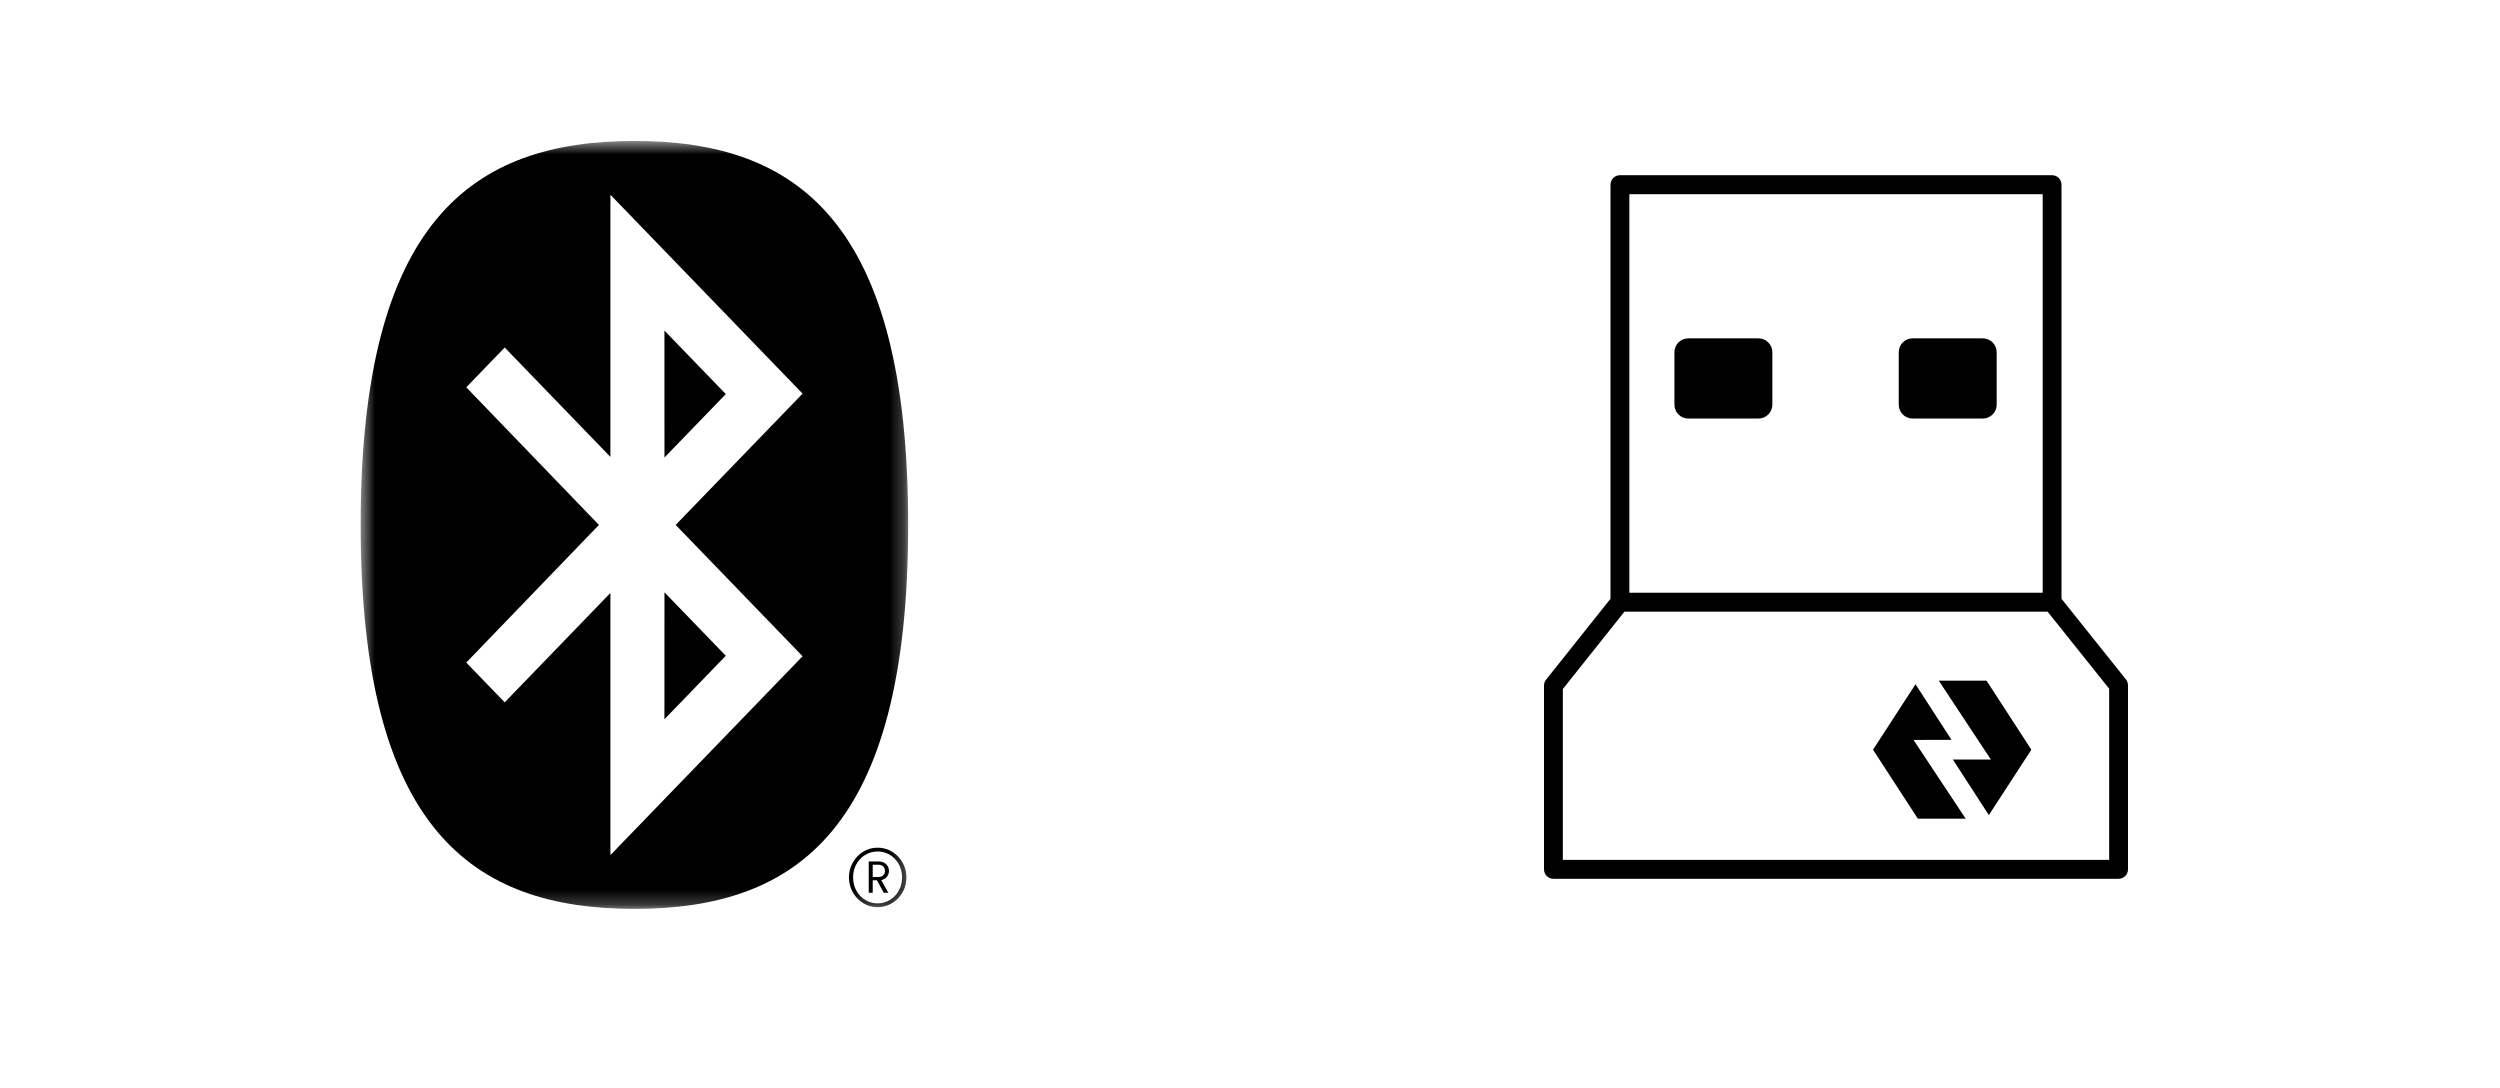 <svg width="170" height="74" viewBox="0 0 170 74" fill="none" xmlns="http://www.w3.org/2000/svg">
<g clip-path="url(#clip0_2219_18005)">
<mask id="mask0_2219_18005" style="mask-type:alpha" maskUnits="userSpaceOnUse" x="24" y="9" width="38" height="53">
<path fill-rule="evenodd" clip-rule="evenodd" d="M24.525 9.585H61.756V61.777H24.525V9.585Z" fill="white"/>
</mask>
<g mask="url(#mask0_2219_18005)">
<path fill-rule="evenodd" clip-rule="evenodd" d="M59.676 61.689C59.406 61.689 59.151 61.635 58.917 61.529C58.683 61.421 58.474 61.275 58.298 61.093C58.123 60.911 57.982 60.695 57.881 60.45C57.78 60.204 57.728 59.939 57.728 59.663C57.728 59.386 57.78 59.123 57.881 58.88C57.982 58.636 58.123 58.42 58.299 58.236C58.474 58.052 58.682 57.906 58.917 57.801C59.151 57.695 59.406 57.643 59.676 57.643C59.946 57.643 60.203 57.696 60.441 57.801C60.679 57.907 60.888 58.052 61.064 58.236C61.24 58.42 61.382 58.636 61.485 58.88C61.588 59.123 61.639 59.387 61.639 59.663C61.639 59.939 61.588 60.204 61.485 60.449C61.382 60.695 61.24 60.911 61.064 61.093C60.888 61.274 60.679 61.421 60.44 61.529C60.203 61.635 59.945 61.689 59.676 61.689V61.689ZM59.676 57.902C59.444 57.902 59.225 57.947 59.023 58.037C58.822 58.126 58.645 58.251 58.493 58.409C58.343 58.568 58.223 58.756 58.138 58.969C58.054 59.181 58.011 59.415 58.011 59.663C58.011 59.91 58.054 60.146 58.138 60.36C58.223 60.575 58.343 60.763 58.494 60.92C58.645 61.077 58.822 61.201 59.023 61.292C59.224 61.382 59.444 61.429 59.676 61.429C59.908 61.429 60.128 61.382 60.329 61.292C60.529 61.201 60.707 61.077 60.858 60.92C61.009 60.763 61.129 60.575 61.214 60.36C61.298 60.145 61.341 59.91 61.341 59.663C61.341 59.415 61.298 59.181 61.214 58.969C61.129 58.756 61.009 58.568 60.858 58.409C60.707 58.251 60.529 58.126 60.329 58.037C60.127 57.947 59.907 57.902 59.676 57.902V57.902ZM60.098 60.711L59.631 59.858H59.345V60.711H59.073V58.581H59.77C59.868 58.581 59.96 58.597 60.044 58.63C60.126 58.662 60.198 58.707 60.258 58.764C60.317 58.821 60.364 58.89 60.399 58.968C60.433 59.044 60.45 59.129 60.45 59.219C60.45 59.362 60.411 59.484 60.33 59.594C60.247 59.703 60.145 59.778 60.013 59.823L59.926 59.853L60.407 60.711H60.098ZM59.345 59.638H59.709C59.853 59.638 59.967 59.602 60.047 59.532C60.132 59.457 60.174 59.355 60.174 59.226C60.174 58.952 60.009 58.801 59.709 58.801H59.345V59.638V59.638Z" fill="black"/>
<path fill-rule="evenodd" clip-rule="evenodd" d="M45.181 22.48L49.354 26.797L45.184 31.111L45.181 22.48ZM45.181 48.91L49.354 44.592L45.184 40.278L45.181 48.91ZM40.727 35.695L31.706 26.336L34.32 23.631L41.508 31.069V13.243L54.576 26.766L45.946 35.695L54.576 44.625L41.508 58.146V40.321L34.32 47.759L31.706 45.054L40.727 35.695ZM43.143 61.805C54.162 61.805 61.756 56.389 61.756 35.695C61.756 15.001 54.162 9.585 43.143 9.585C32.124 9.585 24.525 15.001 24.525 35.695C24.525 56.389 32.124 61.805 43.143 61.805V61.805Z" fill="black"/>
</g>
<path d="M134.827 23.008H130.056C129.535 23.008 129.115 23.429 129.115 23.958V27.516C129.115 28.04 129.535 28.461 130.056 28.461H134.827C135.349 28.461 135.774 28.04 135.774 27.516V23.958C135.774 23.429 135.349 23.008 134.827 23.008Z" fill="black"/>
<path d="M119.579 23.008H114.802C114.281 23.008 113.861 23.429 113.861 23.958V27.516C113.861 28.04 114.281 28.461 114.802 28.461H119.579C120.095 28.461 120.52 28.04 120.52 27.516V23.958C120.52 23.429 120.095 23.008 119.579 23.008Z" fill="black"/>
<path d="M105.633 59.758H144.064C144.415 59.758 144.704 59.468 144.704 59.115V46.603C144.704 46.455 144.653 46.313 144.563 46.199L140.182 40.717V12.557C140.182 12.204 139.893 11.914 139.542 11.914H110.155C109.803 11.914 109.514 12.204 109.514 12.557V40.717L105.134 46.216C105.043 46.33 104.992 46.472 104.992 46.62V59.109C104.992 59.473 105.281 59.758 105.633 59.758ZM110.795 13.206H138.902V40.307H110.795V13.206ZM106.273 46.853L110.461 41.594H139.236L143.424 46.831V58.471H106.273V46.853Z" fill="black"/>
<path d="M131.836 46.284L135.378 51.646H132.794L135.242 55.426L138.132 50.98L135.083 46.284H131.836Z" fill="black"/>
<path d="M132.703 50.309L130.255 46.529L127.365 50.981L130.414 55.671H133.667L130.119 50.315L132.703 50.309Z" fill="black"/>
</g>
<defs>
<clipPath id="clip0_2219_18005">
<rect width="170" height="74" fill="white"/>
</clipPath>
</defs>
</svg>
